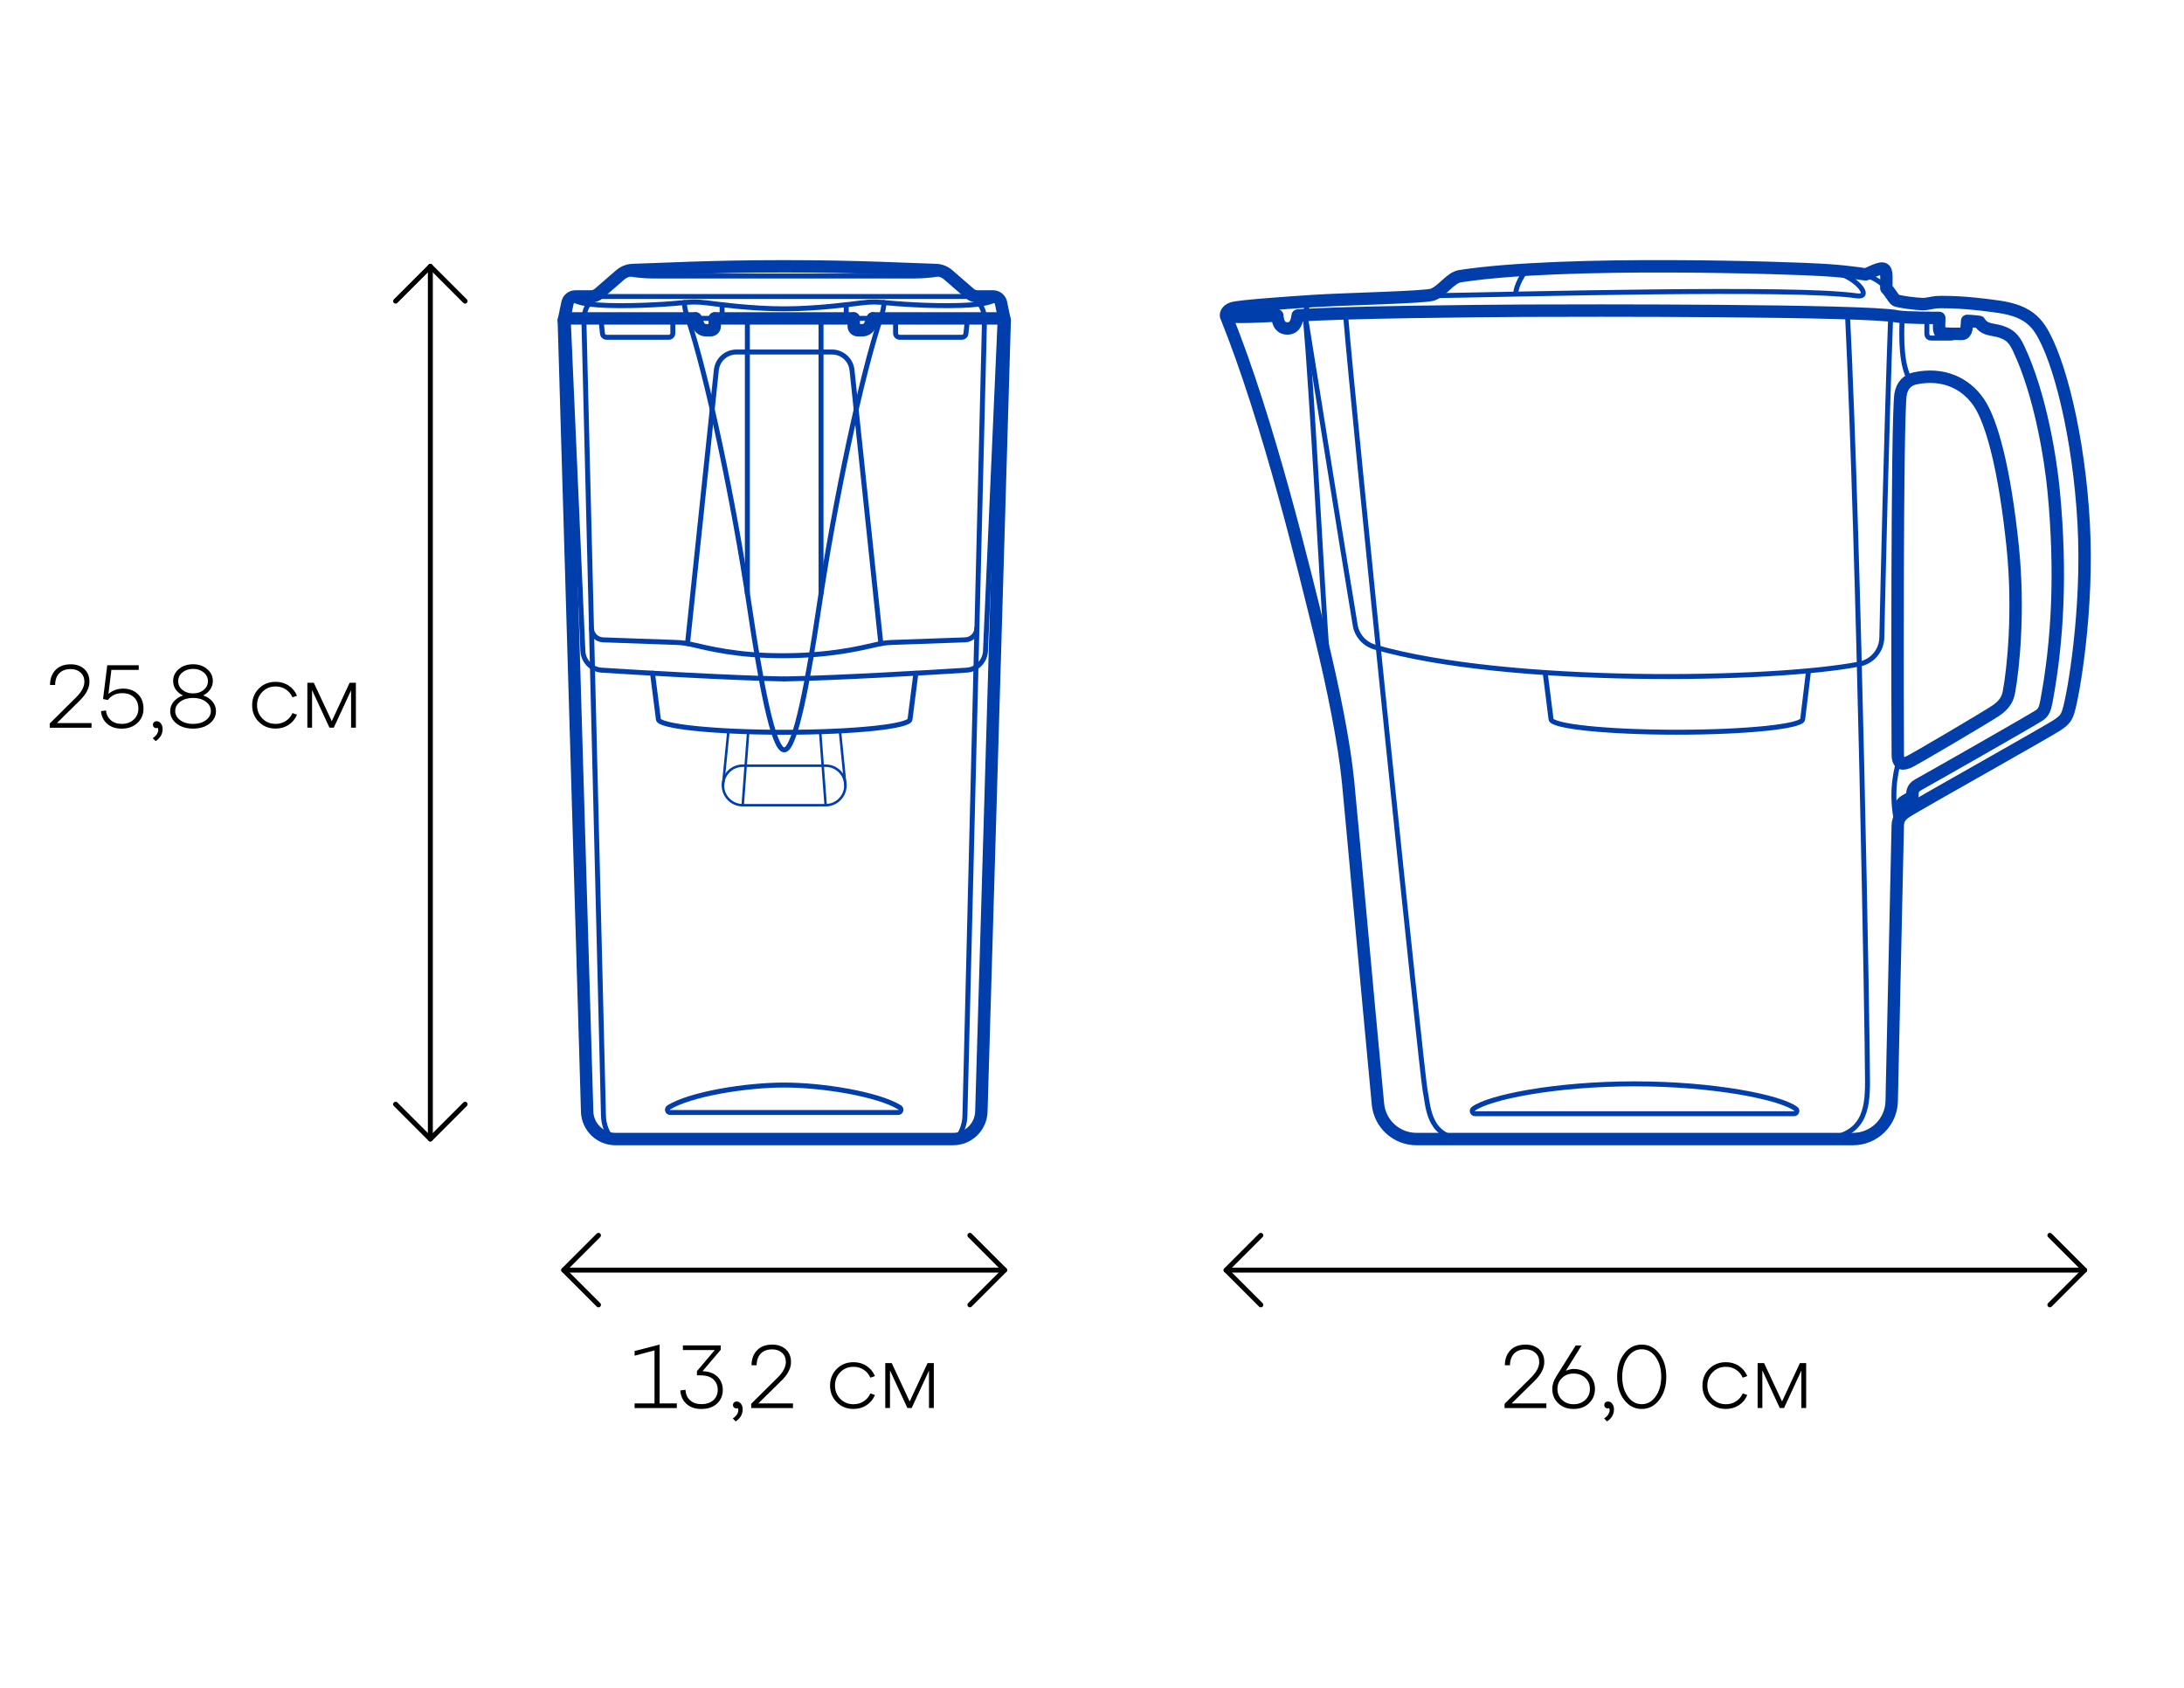 <?xml version="1.0" encoding="UTF-8"?><svg id="Pitchers" xmlns="http://www.w3.org/2000/svg" viewBox="0 0 440 340"><defs><style>.cls-1{stroke-width:0px;}.cls-2{stroke-width:.5px;}.cls-2,.cls-3,.cls-4,.cls-5{fill:none;stroke-linecap:round;stroke-linejoin:round;}.cls-2,.cls-4,.cls-5{stroke:#003eab;}.cls-3{stroke:#000;}.cls-4{stroke-width:2.5px;}</style></defs><line class="cls-3" x1="86.7" y1="53.66" x2="86.7" y2="229.44"/><line class="cls-3" x1="202.4" y1="255.85" x2="113.57" y2="255.85"/><line class="cls-3" x1="419.98" y1="255.85" x2="247.01" y2="255.85"/><path class="cls-5" d="m383.05,164.36s-.48-1.71.1-2.47c.57-.76,2.15-1.19,2.15-1.58s-.2-1.49,1.1-2.2c1.9-1.04,23.29-13.2,24.49-14.04.83-.58,1.11-1.28,1.38-2.71,2.32-12.31,3.02-26.12,1.49-42.3-.61-6.44-2.64-19.47-7.07-28.85-.96-2.02-1.86-3.22-5.3-3.79-1.32-.22-2-.61-2.61-1.57,0,0-1.57-.2-2.47-.21-.07,1.11-.07,2.62-1.03,2.62s-2.92.02-4.09-.15c-.76-.11-.49-1.63-.49-3.07,0,0-6.92.02-8.39-.29-6.22-1.31-64.4-1.22-75.14-1.16-9.45.05-36.9.3-45.73.97-.14,1-.43,2.6-2.05,2.6-1.73,0-1.96-1.59-2.06-2.6-8.64.52-10.31.12-10.31.12,8.59,21.26,15.92,51.88,18.9,63.96,2.69,10.9,4.92,22.19,5.66,29.75.83,8.45,3.96,43.23,6.03,65.01.38,4,3.74,7.05,7.75,7.05h87.96c4.23,0,7.69-3.38,7.79-7.62l1.22-55.45c.04-2.2,1.44-2.69,3.81-4.11,2.36-1.42,26.75-15.13,28.38-16.24,1.56-1.06,1.84-1.62,2.22-2.86.95-3.05,4.01-20.33,3.05-37.71-.95-17.37-4.87-33.04-8.69-39.03-2.65-4.16-6.97-4.49-11.74-5.07-4.77-.57-8.6-.56-9.31-.48-.71.08-1.98.4-2.67.38-1.6-.05-4.68-.45-5.44-.77-.34-.15-1.24-1.75-1.91-2.43-.05-1.53.27-3.58-.53-3.9-.47-.18-1.14-.02-3.49,1.08-.25.12-2.57-.48-8.68-.86-5.88-.37-51.93-2-73.17,1.25-1.95.3-3.54,3-5.55,3.72-1.56.56-17.89.88-24.24,1.3-4.2.28-14.66.99-16.07,1.44-1.49.48-1.3,1.56-1.3,1.56"/><path class="cls-4" d="m383.05,164.36s-.48-1.71.1-2.47c.57-.76,2.15-1.19,2.15-1.58s-.2-1.49,1.1-2.2c1.9-1.04,23.29-13.2,24.49-14.04.83-.58,1.11-1.28,1.38-2.71,2.32-12.31,3.02-26.12,1.49-42.3-.61-6.44-2.64-19.47-7.07-28.85-.96-2.02-1.86-3.22-5.3-3.79-1.32-.22-2-.61-2.61-1.57,0,0-1.57-.2-2.47-.21-.07,1.11-.07,2.62-1.03,2.62s-2.92.02-4.09-.15c-.76-.11-.49-1.63-.49-3.07,0,0-6.92.02-8.39-.29-6.22-1.31-64.4-1.22-75.14-1.16-9.45.05-36.9.3-45.73.97-.14,1-.43,2.6-2.05,2.6-1.73,0-1.96-1.59-2.06-2.6-8.64.52-10.31.12-10.31.12,8.59,21.26,15.92,51.88,18.9,63.96,2.69,10.9,4.92,22.19,5.66,29.75.83,8.45,3.96,43.23,6.03,65.01.38,4,3.74,7.05,7.75,7.05h87.96c4.23,0,7.69-3.38,7.79-7.62l1.22-55.45c.04-2.2,1.44-2.69,3.81-4.11,2.36-1.42,26.75-15.13,28.38-16.24,1.56-1.06,1.84-1.62,2.22-2.86.95-3.05,4.01-20.33,3.05-37.71-.95-17.37-4.87-33.04-8.69-39.03-2.65-4.16-6.97-4.49-11.74-5.07-4.77-.57-8.6-.56-9.31-.48-.71.08-1.98.4-2.67.38-1.6-.05-4.68-.45-5.44-.77-.34-.15-1.24-1.75-1.91-2.43-.05-1.53.27-3.58-.53-3.9-.47-.18-1.14-.02-3.49,1.08-.25.12-2.57-.48-8.68-.86-5.88-.37-51.93-2-73.17,1.25-1.95.3-3.54,3-5.55,3.72-1.56.56-17.89.88-24.24,1.3-4.2.28-14.66.99-16.07,1.44-1.49.48-1.3,1.56-1.3,1.56"/><path class="cls-5" d="m271.07,63.22c1.61,20.14,15.41,153.44,16.04,156.42.63,2.98.49,8.92,6.86,9.8"/><path class="cls-5" d="m372.2,63.17c2.33,47.48,4.04,145.43,4.04,154.82,0,5.63-.78,10.75-8.73,11.44"/><path class="cls-5" d="m262.96,63.57s7.81,48.94,10.07,62.38c.36,2.11,1.9,3.81,3.96,4.4,26.78,7.71,80.21,6.83,97.64,3.41,2.56-.5,4.43-2.69,4.49-5.3.24-10.87.92-40.91,1.79-64.89"/><path class="cls-5" d="m361.45,224.35c.51,0,.77-.66.36-.97-3.09-2.34-16.47-5.05-32.5-5.05s-29.41,2.71-32.5,5.05c-.41.31-.15.97.36.97h64.29Z"/><path class="cls-5" d="m384.83,76.57c-1.75-2.79-1.83-8.18-1.59-12.7"/><path class="cls-5" d="m287.3,59.59c19.58-.3,74.13-1.82,86.73,0,1.31.19,1.74-.35,1-1.46-.73-1.11-3.37-3.37-7.68-3.72"/><path class="cls-5" d="m262.96,63.57c1.52,17.62,3.18,51.54,4.58,70.93"/><path class="cls-5" d="m382.91,79.41c.27-1.77,1.41-2.89,2.98-3.21,5.46-1.12,10.06.85,12.81,4.93,2.58,3.82,5.15,13.27,6.78,28.92,1.35,13.07.1,24.86-.76,29.4-.25,1.33-.86,2.48-2.58,3.67-1.46,1.01-16.9,10.17-17.76,10.45-.86.29-1.97.68-2.04-1.47-.06-2.15-.21-67.64.56-72.7Z"/><path class="cls-4" d="m382.91,79.41c.27-1.77,1.41-2.89,2.98-3.21,5.46-1.12,10.06.85,12.81,4.93,2.58,3.82,5.15,13.27,6.78,28.92,1.35,13.07.1,24.86-.76,29.4-.25,1.33-.86,2.48-2.58,3.67-1.46,1.01-16.9,10.17-17.76,10.45-.86.29-1.97.68-2.04-1.47-.06-2.15-.21-67.64.56-72.7Z"/><path class="cls-5" d="m262.96,63.57s0-2.29,1.43-2.89"/><path class="cls-5" d="m305.37,59.09s0-1.83,2.15-4.74"/><path class="cls-5" d="m374.93,55.16c1.89.49,3.57,1.17,5.11,2.91"/><path class="cls-5" d="m376.7,55.73c.53-.32,2.34-1.95,3.08-1.33"/><path class="cls-5" d="m388.21,64.03s-.01,2.49-.02,3.04c0,.61.21,1.03.91,1.03h3.9c.69,0,.68-.41.68-.86"/><path class="cls-5" d="m382.56,153.26c-.85,2.81-1.65,7.68-.23,13.12"/><path class="cls-5" d="m311.3,135.48l1.18,9.39c0,1.45,11.35,2.63,25.35,2.63s25.35-1.18,25.35-2.63l1.18-9.75"/><path class="cls-5" d="m202.4,64.55l-4.7,159.36c-.09,3.08-2.61,5.53-5.69,5.53h-68.04c-3.08,0-5.6-2.45-5.69-5.53l-4.7-159.36c0-.23.18-.42.41-.42h88.02c.23,0,.41.19.41.42Z"/><line class="cls-4" x1="143.99" y1="64.14" x2="171.98" y2="64.14"/><path class="cls-4" d="m175.85,64.14h26.15c.23,0,.41.19.41.42l-4.7,159.36c-.09,3.08-2.61,5.53-5.69,5.53h-68.04c-3.08,0-5.6-2.45-5.69-5.53l-4.7-159.36c0-.23.18-.42.41-.42h26.15"/><path class="cls-5" d="m117.63,64.14l3.95,160.64c.04,1.71.65,3.35,1.74,4.67h0"/><path class="cls-5" d="m198.35,64.14l-3.95,160.64c-.04,1.71-.65,3.35-1.74,4.67h0"/><line class="cls-5" x1="150.57" y1="64.14" x2="150.57" y2="119.51"/><path class="cls-5" d="m177.41,64.14c-3.86,11.49-9.19,36.51-12.4,58.05-2.17,14.54-4.73,28.87-7.02,28.87s-4.85-14.33-7.01-28.87c-3.21-21.54-8.54-46.56-12.4-58.05"/><line class="cls-5" x1="165.41" y1="64.14" x2="165.41" y2="119.51"/><path class="cls-5" d="m140.13,64.14l.59,1.39c.26.6.84.99,1.5.99h.96c.45,0,.81-.36.81-.81v-1.56"/><path class="cls-5" d="m175.85,64.14l-.59,1.39c-.26.6-.84.99-1.49.99h-.96c-.45,0-.81-.36-.81-.81v-1.56"/><path class="cls-4" d="m140.13,64.14l.59,1.39c.26.6.84.99,1.5.99h.96c.45,0,.81-.36.81-.81v-1.56"/><path class="cls-4" d="m175.85,64.14l-.59,1.39c-.26.6-.84.99-1.49.99h-.96c-.45,0-.81-.36-.81-.81v-1.56"/><path class="cls-5" d="m118.51,61.42c-.44.51-.88,1.83-.88,2.71"/><path class="cls-5" d="m137.89,60.94c-.05.58.24,2.04.68,3.19"/><line class="cls-5" x1="145.48" y1="61.38" x2="145.48" y2="64.14"/><path class="cls-5" d="m202.4,64.55l-.73-3.53c-.16-.75-.82-1.3-1.59-1.3h-3.12c-.59,0-1.15-.21-1.6-.6l-4.31-3.74c-.71-.62-1.61-.97-2.54-.99-5.78-.16-15.46-.74-30.51-.74s-24.73.58-30.51.74c-.94.03-1.83.38-2.54.99l-4.31,3.74c-.44.38-1.01.6-1.6.6h-3.12c-.77,0-1.44.54-1.59,1.3l-.74,3.53"/><path class="cls-4" d="m202.4,64.55l-.73-3.53c-.16-.75-.82-1.3-1.59-1.3h-3.12c-.59,0-1.15-.21-1.6-.6l-4.31-3.74c-.71-.62-1.61-.97-2.54-.99-5.78-.16-15.46-.74-30.51-.74s-24.73.58-30.51.74c-.94.03-1.83.38-2.54.99l-4.31,3.74c-.44.38-1.01.6-1.6.6h-3.12c-.77,0-1.44.54-1.59,1.3l-.74,3.53"/><path class="cls-5" d="m197.47,61.42c.44.51.88,1.83.88,2.71"/><path class="cls-5" d="m178.08,60.94c.05.58-.24,2.04-.68,3.19"/><path class="cls-5" d="m201.08,60.1c-1.48.85-3.12,1.15-5.58,1.33-5.29.37-12.91-.05-16.61-.41-2.1-.21-3.25-.27-5.42,0-2.17.27-8.93,1.19-15.49,1.19s-13.32-.92-15.49-1.19c-2.17-.27-3.33-.21-5.42,0-3.69.36-11.32.78-16.61.41-2.46-.17-4.09-.48-5.58-1.33"/><line class="cls-5" x1="170.49" y1="61.38" x2="170.49" y2="64.14"/><path class="cls-5" d="m190.21,54.84c-1.26.53-3.96.75-5.89.76-1.93,0-16.52,0-26.33,0-9.81,0-24.4,0-26.33,0-1.93,0-4.63-.23-5.89-.76"/><line class="cls-5" x1="119.02" y1="59.73" x2="196.95" y2="59.73"/><path class="cls-5" d="m131.46,135.61l1.18,9.27c0,1.45,11.35,2.63,25.35,2.63s25.35-1.18,25.35-2.63l1.18-9.27"/><path class="cls-5" d="m114.47,64.14l2.96,66.98c.09,2.08,1.73,3.75,3.81,3.88,7.71.49,25.87,1.57,36.75,1.77"/><path class="cls-5" d="m138.51,129.64l5.81-55.09c.22-2.07,1.96-3.64,4.04-3.64h19.25c2.08,0,3.83,1.57,4.04,3.64l5.81,55.09"/><path class="cls-5" d="m201.5,64.14l-2.96,66.98c-.09,2.08-1.73,3.75-3.81,3.88-7.71.49-25.87,1.57-36.75,1.77"/><path class="cls-5" d="m196.81,126.5c-.03,1.29-1.05,2.34-2.34,2.39l-14.85.53c-.99.04-1.97.17-2.94.39-3.39.77-9.2,2.24-18.69,2.28-9.49.04-15.3-1.51-18.69-2.28-.97-.22-1.95-.35-2.94-.39l-14.87-.53c-1.29-.05-2.32-1.1-2.34-2.39"/><path class="cls-5" d="m121.05,64.14l.33,3.07c.04.41.39.73.81.73h12.55c.45,0,.81-.36.81-.81v-2.98"/><path class="cls-5" d="m194.93,64.14l-.33,3.07c-.04.41-.39.73-.81.73h-12.55c-.45,0-.81-.36-.81-.81v-2.98"/><path class="cls-5" d="m180.96,224.1c.57,0,.76-.74.28-1.03-4.36-2.67-15.47-4.5-23.25-4.5s-18.89,1.82-23.25,4.5c-.48.3-.29,1.03.28,1.03h45.94Z"/><path class="cls-2" d="m166.34,162.2h-16.71c-2.2,0-3.98-1.78-3.98-3.98h0c0-2.2,1.78-3.98,3.98-3.98h16.71c2.2,0,3.98,1.78,3.98,3.98h0c0,2.2-1.78,3.98-3.98,3.98Z"/><line class="cls-2" x1="149.63" y1="162.2" x2="150.74" y2="147.36"/><line class="cls-2" x1="166.34" y1="162.2" x2="165.24" y2="147.51"/><line class="cls-2" x1="145.66" y1="158.23" x2="146.76" y2="147.18"/><line class="cls-2" x1="170.32" y1="158.23" x2="169.21" y2="147.18"/><path class="cls-1" d="m16.1,141.09l-4.64,4.57h6.98v.94h-8.42v-.86l5.4-5.35c1.06-1.08,1.58-2.1,1.58-3.06,0-.77-.25-1.39-.77-1.85-.51-.47-1.17-.7-1.99-.7-1.01,0-1.78.29-2.32.87-.54.58-.81,1.36-.81,2.33h-1.03c0-1.24.37-2.24,1.1-3.01.73-.77,1.76-1.15,3.08-1.15,1.13,0,2.04.32,2.73.96.69.64,1.03,1.49,1.03,2.55,0,1.25-.64,2.5-1.93,3.76Z"/><path class="cls-1" d="m24.72,138.71c1.27,0,2.29.37,3.05,1.1.76.73,1.14,1.7,1.14,2.92s-.41,2.15-1.23,2.91c-.82.76-1.88,1.14-3.16,1.14-1.21,0-2.19-.33-2.93-.98-.74-.65-1.16-1.5-1.24-2.55l1.01-.13c.07.79.39,1.44.95,1.94.56.5,1.3.76,2.21.76.98,0,1.79-.29,2.42-.87s.94-1.32.94-2.22-.29-1.69-.87-2.25c-.58-.56-1.38-.85-2.38-.85-1.24,0-2.2.46-2.9,1.37l-.97-.18.85-6.82h6.34v.94h-5.51l-.59,4.84c.84-.71,1.8-1.06,2.88-1.06Z"/><path class="cls-1" d="m31.54,145.28c.36,0,.65.15.88.46.23.31.34.68.34,1.12,0,1-.47,1.81-1.4,2.43l-.59-.59c.49-.32.82-.69.99-1.1.17-.41.17-.74.02-.99-.22.1-.43.08-.65-.04-.22-.12-.32-.32-.32-.59,0-.2.07-.37.21-.5.14-.13.31-.2.53-.2Z"/><path class="cls-1" d="m40.94,140.09c.79.28,1.42.69,1.88,1.25s.69,1.19.69,1.9c0,1.02-.43,1.86-1.3,2.53-.86.67-1.97,1-3.31,1s-2.45-.33-3.31-1c-.86-.67-1.3-1.51-1.3-2.53,0-.71.23-1.34.69-1.89.46-.55,1.09-.97,1.88-1.26-.61-.29-1.09-.68-1.45-1.19-.35-.5-.53-1.07-.53-1.71,0-.96.38-1.76,1.14-2.41s1.72-.97,2.87-.97,2.09.32,2.85.97c.76.65,1.14,1.45,1.14,2.41,0,.62-.18,1.19-.53,1.7-.35.51-.83.91-1.43,1.2Zm-4.61,5c.68.49,1.54.74,2.57.74s1.89-.25,2.56-.74c.68-.49,1.02-1.12,1.02-1.87s-.34-1.38-1.02-1.88c-.68-.5-1.53-.75-2.56-.75s-1.89.25-2.57.75c-.68.5-1.03,1.12-1.03,1.88s.34,1.38,1.03,1.87Zm.43-9.64c-.58.47-.86,1.06-.86,1.77s.29,1.3.86,1.76c.58.47,1.29.7,2.14.7s1.56-.23,2.13-.7c.57-.47.86-1.06.86-1.76s-.29-1.3-.86-1.77-1.28-.71-2.13-.71-1.57.24-2.14.71Z"/><path class="cls-1" d="m50.8,142.07c0-1.34.45-2.47,1.35-3.37.9-.9,2.02-1.35,3.37-1.35,1,0,1.87.25,2.64.76.76.51,1.32,1.19,1.68,2.04l-.92.32c-.3-.67-.75-1.21-1.35-1.6-.6-.4-1.28-.59-2.05-.59-1.06,0-1.94.36-2.66,1.09s-1.07,1.62-1.07,2.69.36,1.96,1.07,2.68c.71.72,1.6,1.08,2.66,1.08.77,0,1.45-.19,2.05-.58.6-.39,1.05-.92,1.35-1.59l.92.31c-.36.86-.92,1.55-1.68,2.05-.76.5-1.64.76-2.64.76-1.34,0-2.47-.45-3.37-1.35-.9-.9-1.35-2.02-1.35-3.35Z"/><path class="cls-1" d="m71.7,137.54v9.05h-.97v-7.54l-3.49,7.54h-.86l-3.51-7.58v7.58h-.95v-9.05h1.3l3.62,7.74,3.6-7.74h1.28Z"/><path class="cls-1" d="m132.89,270.86v11.84h3.47v.94h-8.51v-.94h4.01v-10.67l-4.01,1.06v-.94l5.04-1.3Z"/><path class="cls-1" d="m145.2,271.9l-3.67,4.32c1.3.04,2.3.4,3.02,1.11.71.7,1.07,1.59,1.07,2.67s-.39,2.02-1.16,2.74c-.77.72-1.82,1.08-3.14,1.08s-2.27-.34-3.01-1.01c-.75-.67-1.17-1.58-1.25-2.72l1.03-.13c.06.89.37,1.59.94,2.11.56.52,1.33.78,2.3.78s1.81-.27,2.39-.81c.59-.54.88-1.23.88-2.07s-.29-1.55-.87-2.1c-.58-.55-1.46-.82-2.62-.82h-.7v-.85l3.6-4.25h-6.43v-.94h7.63v.86Z"/><path class="cls-1" d="m148.4,282.32c.36,0,.65.15.88.46.23.31.34.68.34,1.12,0,1-.47,1.81-1.4,2.43l-.59-.59c.49-.32.82-.69.99-1.1.17-.41.17-.74.02-.99-.22.1-.43.08-.65-.04-.22-.12-.32-.32-.32-.59,0-.2.07-.37.21-.5.14-.13.32-.2.53-.2Z"/><path class="cls-1" d="m157.42,278.13l-4.64,4.57h6.98v.94h-8.42v-.86l5.4-5.35c1.06-1.08,1.58-2.1,1.58-3.06,0-.77-.25-1.39-.76-1.85-.51-.47-1.17-.7-1.99-.7-1.01,0-1.78.29-2.32.87-.54.58-.81,1.36-.81,2.33h-1.03c0-1.24.37-2.24,1.1-3.01.73-.77,1.76-1.15,3.08-1.15,1.13,0,2.04.32,2.73.96.69.64,1.04,1.49,1.04,2.55,0,1.25-.64,2.5-1.93,3.76Z"/><path class="cls-1" d="m167.23,279.12c0-1.34.45-2.47,1.35-3.37.9-.9,2.02-1.35,3.37-1.35,1,0,1.87.25,2.64.76.76.51,1.32,1.19,1.68,2.04l-.92.32c-.3-.67-.75-1.21-1.35-1.6-.6-.4-1.28-.59-2.05-.59-1.06,0-1.94.36-2.66,1.09s-1.07,1.62-1.07,2.69.36,1.96,1.07,2.68c.71.72,1.6,1.08,2.66,1.08.77,0,1.45-.19,2.05-.58.6-.39,1.05-.92,1.35-1.59l.92.31c-.36.86-.92,1.55-1.68,2.05-.76.5-1.64.76-2.64.76-1.34,0-2.47-.45-3.37-1.35-.9-.9-1.35-2.02-1.35-3.35Z"/><path class="cls-1" d="m188.13,274.58v9.05h-.97v-7.54l-3.49,7.54h-.86l-3.51-7.58v7.58h-.95v-9.05h1.3l3.62,7.74,3.6-7.74h1.28Z"/><path class="cls-1" d="m309.2,278.13l-4.64,4.57h6.98v.94h-8.42v-.86l5.4-5.35c1.06-1.08,1.58-2.1,1.58-3.06,0-.77-.25-1.39-.77-1.85-.51-.47-1.17-.7-1.99-.7-1.01,0-1.78.29-2.32.87-.54.58-.81,1.36-.81,2.33h-1.03c0-1.24.37-2.24,1.1-3.01.73-.77,1.76-1.15,3.08-1.15,1.13,0,2.04.32,2.73.96.69.64,1.03,1.49,1.03,2.55,0,1.25-.64,2.5-1.93,3.76Z"/><path class="cls-1" d="m318.63,271.04l-3.17,5.09c.71-.31,1.41-.43,2.11-.34.7.08,1.32.28,1.88.59.56.31,1.01.77,1.36,1.38.35.61.52,1.27.52,2.01,0,1.16-.4,2.13-1.2,2.9-.8.77-1.83,1.15-3.11,1.15s-2.29-.38-3.09-1.14-1.2-1.73-1.2-2.91c0-.8.26-1.63.79-2.47l3.92-6.26h1.17Zm-1.6,11.83c.95,0,1.73-.29,2.35-.87.62-.58.93-1.32.93-2.22s-.31-1.63-.93-2.21c-.62-.59-1.4-.88-2.35-.88s-1.71.29-2.33.88-.93,1.33-.93,2.21.31,1.64.93,2.22,1.4.87,2.33.87Z"/><path class="cls-1" d="m323.94,282.32c.36,0,.65.15.88.46.23.31.34.68.34,1.12,0,1-.47,1.81-1.4,2.43l-.59-.59c.49-.32.82-.69.99-1.1.17-.41.17-.74.02-.99-.22.1-.43.08-.65-.04-.22-.12-.32-.32-.32-.59,0-.2.07-.37.21-.5.14-.13.32-.2.53-.2Z"/><path class="cls-1" d="m327.2,281.97c-.94-1.23-1.4-2.77-1.4-4.63s.47-3.4,1.4-4.64c.94-1.23,2.12-1.84,3.55-1.84s2.61.61,3.55,1.84c.94,1.23,1.4,2.78,1.4,4.64s-.47,3.4-1.4,4.63c-.94,1.23-2.12,1.85-3.55,1.85s-2.61-.61-3.55-1.85Zm.73-8.59c-.74,1.05-1.11,2.37-1.11,3.95s.37,2.9,1.11,3.95c.74,1.05,1.68,1.58,2.82,1.58s2.08-.52,2.82-1.58c.74-1.05,1.11-2.37,1.11-3.95s-.37-2.9-1.11-3.95c-.74-1.05-1.68-1.58-2.82-1.58s-2.08.53-2.82,1.58Z"/><path class="cls-1" d="m342.98,279.12c0-1.34.45-2.47,1.35-3.37.9-.9,2.02-1.35,3.37-1.35,1,0,1.88.25,2.64.76.76.51,1.32,1.19,1.68,2.04l-.92.32c-.3-.67-.75-1.21-1.35-1.6-.6-.4-1.28-.59-2.05-.59-1.06,0-1.94.36-2.66,1.09s-1.07,1.62-1.07,2.69.36,1.96,1.07,2.68c.71.72,1.6,1.08,2.66,1.08.77,0,1.45-.19,2.05-.58.6-.39,1.05-.92,1.35-1.59l.92.31c-.36.86-.92,1.55-1.68,2.05-.76.5-1.64.76-2.64.76-1.34,0-2.47-.45-3.37-1.35-.9-.9-1.35-2.02-1.35-3.35Z"/><path class="cls-1" d="m363.88,274.58v9.05h-.97v-7.54l-3.49,7.54h-.86l-3.51-7.58v7.58h-.95v-9.05h1.3l3.62,7.74,3.6-7.74h1.28Z"/><polyline class="cls-3" points="195.4 248.85 202.4 255.85 195.4 262.85"/><polyline class="cls-3" points="120.57 262.85 113.57 255.85 120.57 248.85"/><polyline class="cls-3" points="412.98 248.85 419.98 255.85 412.98 262.85"/><polyline class="cls-3" points="254.01 262.85 247.01 255.85 254.01 248.85"/><polyline class="cls-3" points="93.7 222.44 86.7 229.44 79.7 222.44"/><polyline class="cls-3" points="79.7 60.66 86.7 53.66 93.7 60.66"/></svg>